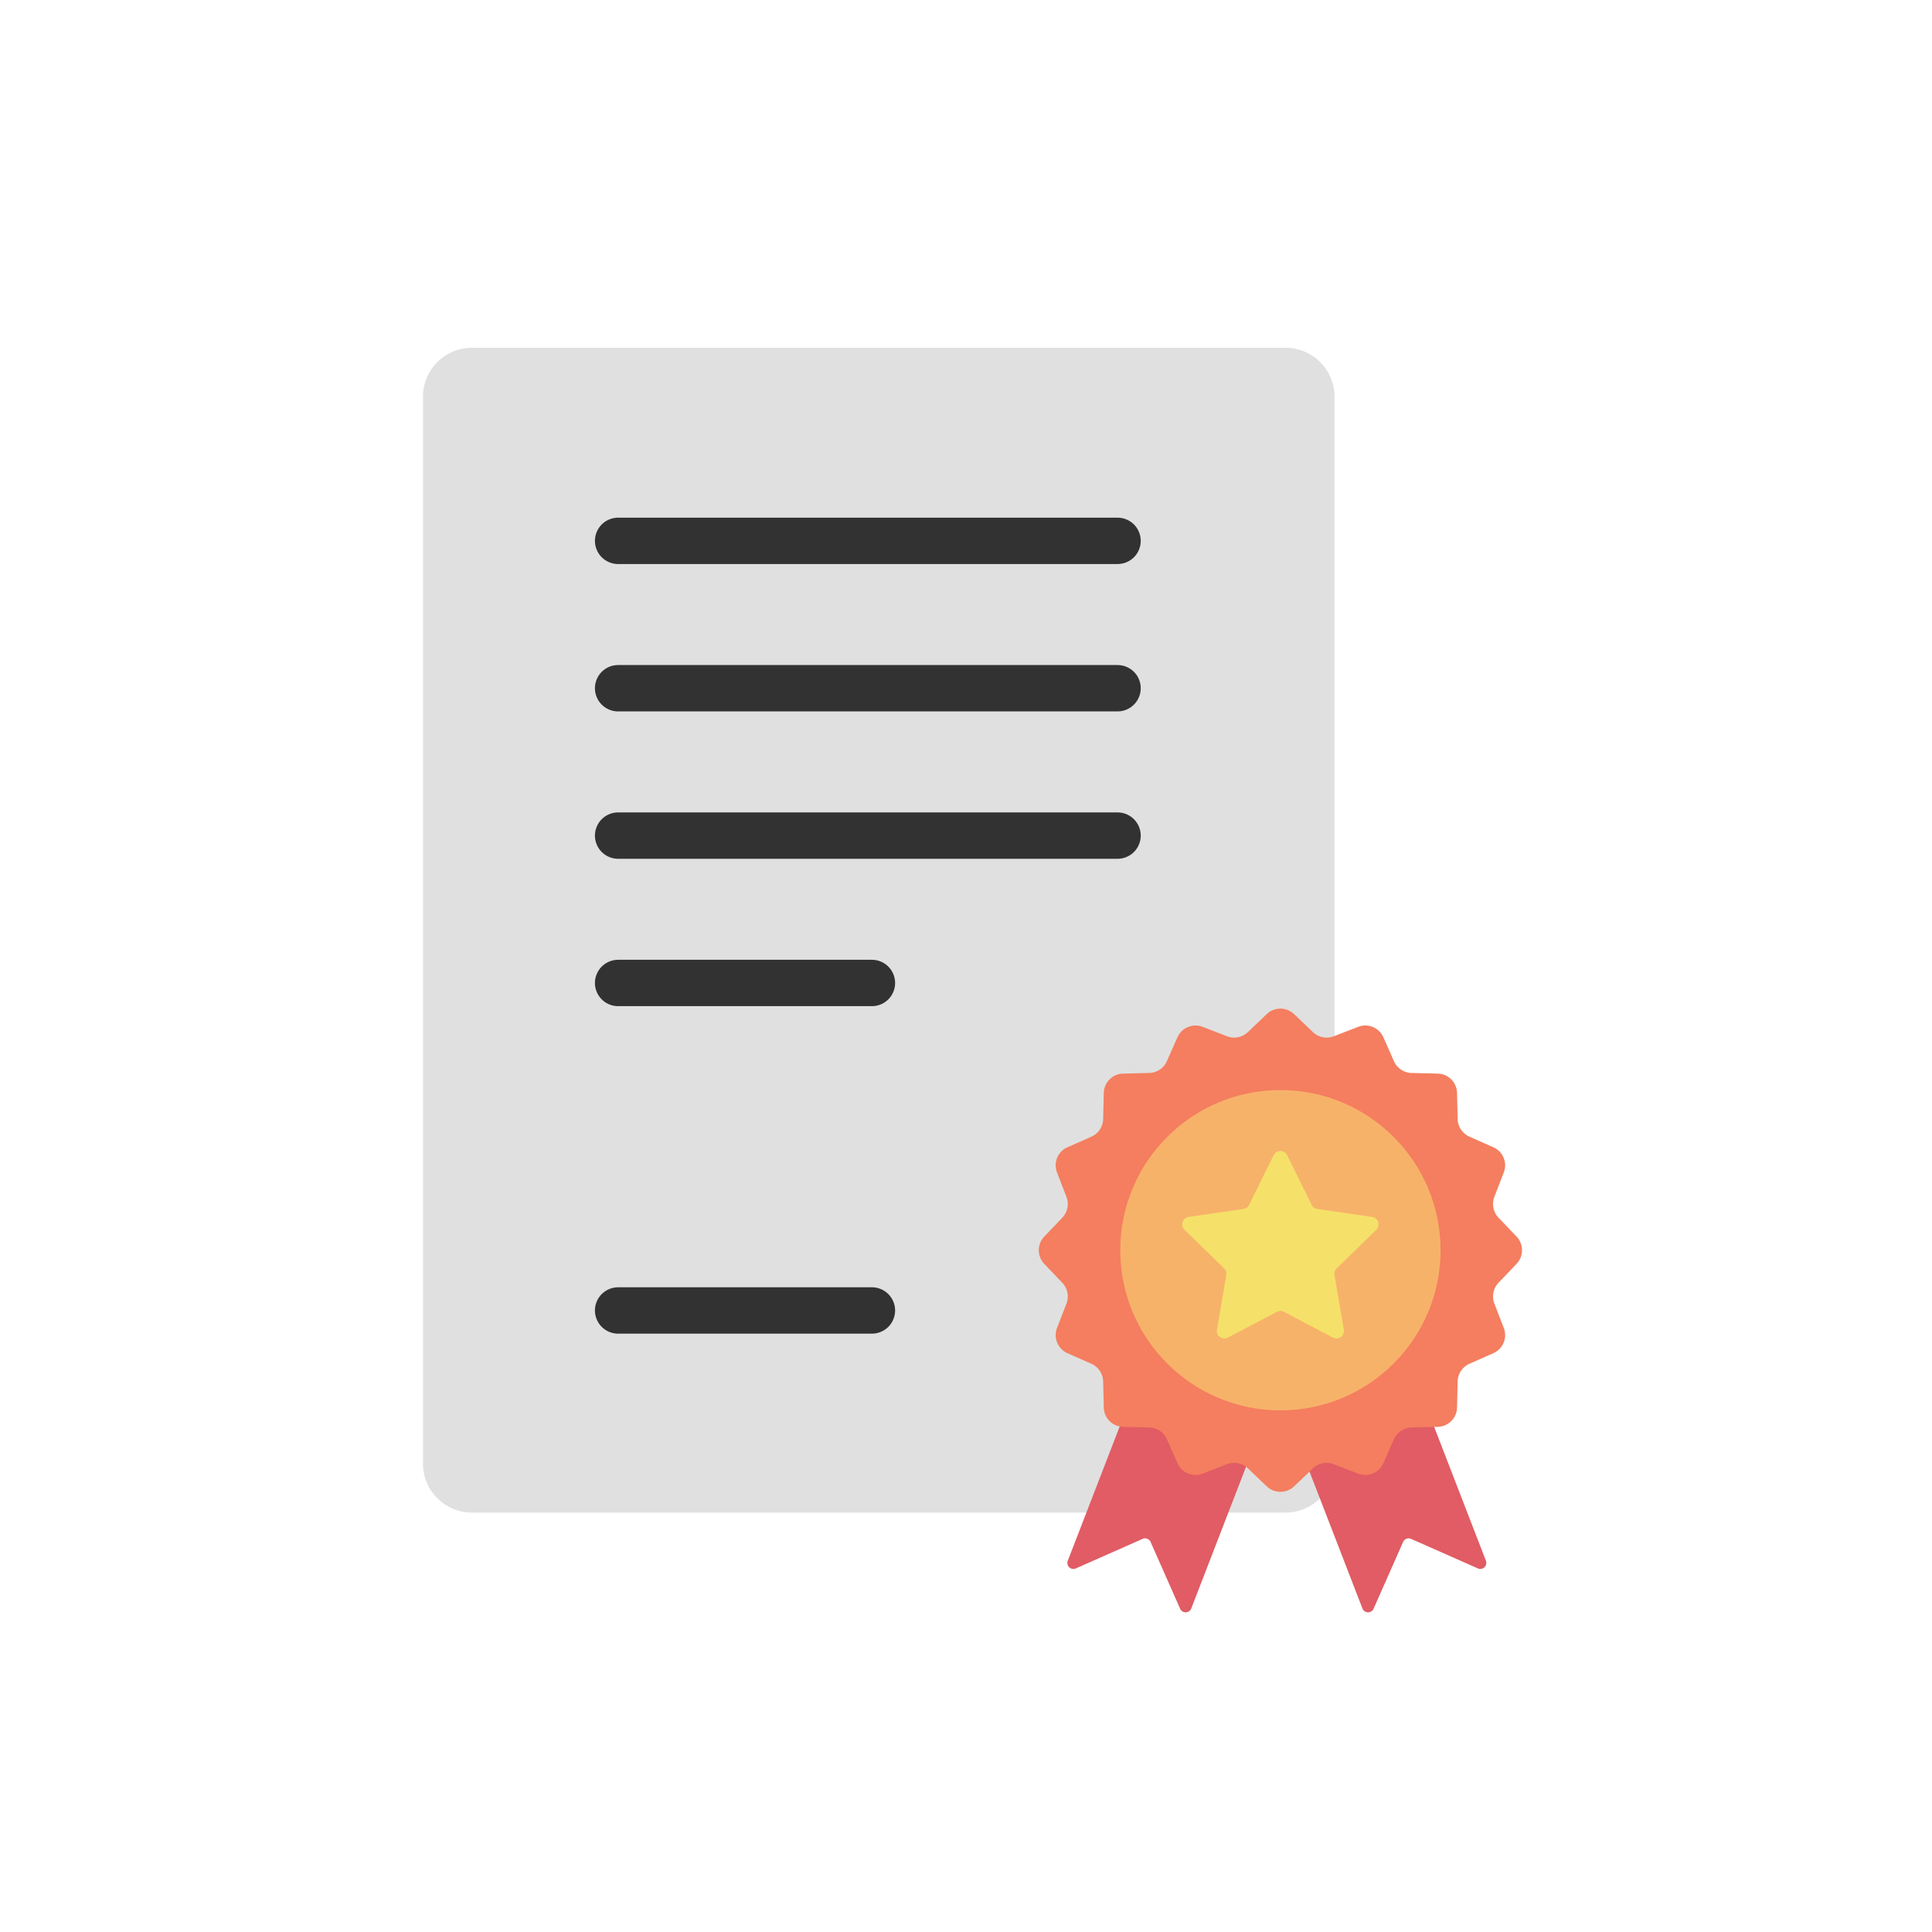 <?xml version="1.0" encoding="utf-8"?><svg viewBox="0 0 100 100" xmlns="http://www.w3.org/2000/svg" width="306px" height="306px" xmlns:xlink="http://www.w3.org/1999/xlink" style="width:100%;height:100%;background-size:initial;background-repeat-y:initial;background-repeat-x:initial;background-position-y:initial;background-position-x:initial;background-origin:initial;background-color:initial;background-clip:initial;background-attachment:initial;animation-play-state:paused" ><g class="ldl-scale" style="transform-origin:50% 50%;transform:scale(0.8);animation-play-state:paused" ><g style="animation-play-state:paused" ><path fill="#e0e0e0" d="M70.671 85.365H18.038a3.171 3.171 0 0 1-3.171-3.171V13.171A3.171 3.171 0 0 1 18.038 10h52.633a3.171 3.171 0 0 1 3.171 3.171v69.022a3.17 3.17 0 0 1-3.171 3.172z" style="fill:rgb(224, 224, 224);animation-play-state:paused" ></path>
<path d="M27.492 22.493h32.313" stroke-miterlimit="10" stroke-linejoin="round" stroke-linecap="round" stroke-width="3" stroke="#323232" fill="none" style="stroke:rgb(50, 50, 50);animation-play-state:paused" ></path>
<path d="M27.492 32.028h32.313" stroke-miterlimit="10" stroke-linejoin="round" stroke-linecap="round" stroke-width="3" stroke="#323232" fill="none" style="stroke:rgb(50, 50, 50);animation-play-state:paused" ></path>
<path d="M27.492 41.563h32.313" stroke-miterlimit="10" stroke-linejoin="round" stroke-linecap="round" stroke-width="3" stroke="#323232" fill="none" style="stroke:rgb(50, 50, 50);animation-play-state:paused" ></path>
<path d="M27.492 51.098h16.421" stroke-miterlimit="10" stroke-linejoin="round" stroke-linecap="round" stroke-width="3" stroke="#323232" fill="none" style="stroke:rgb(50, 50, 50);animation-play-state:paused" ></path>
<path d="M27.492 72.287h16.421" stroke-miterlimit="10" stroke-linejoin="round" stroke-linecap="round" stroke-width="3" stroke="#323232" fill="none" style="stroke:rgb(50, 50, 50);animation-play-state:paused" ></path></g>
<path fill="#e15c64" d="M61.176 76.607l-4.59 11.871a.39.39 0 0 0 .522.498l4.32-1.911a.39.39 0 0 1 .515.199l1.911 4.32a.39.39 0 0 0 .721-.017l4.59-11.871a4.283 4.283 0 0 0-3.051-5.722 4.282 4.282 0 0 0-4.938 2.633z" style="fill:rgb(225, 92, 100);animation-play-state:paused" ></path>
<path fill="#e15c64" d="M79.048 76.607l4.59 11.871a.39.39 0 0 1-.522.498l-4.32-1.911a.39.39 0 0 0-.515.199l-1.911 4.32a.39.39 0 0 1-.721-.017l-4.59-11.871a4.283 4.283 0 0 1 3.051-5.722 4.281 4.281 0 0 1 4.938 2.633z" style="fill:rgb(225, 92, 100);animation-play-state:paused" ></path>
<g style="animation-play-state:paused" ><path fill="#f47e5f" d="M71.224 53.11l1.227 1.17c.358.341.881.445 1.342.267l1.582-.611a1.277 1.277 0 0 1 1.629.675l.686 1.55c.2.452.643.748 1.138.76l1.695.041c.682.016 1.23.565 1.247 1.247l.041 1.695c.012.494.308.937.76 1.138l1.55.686c.623.276.92.993.675 1.629l-.611 1.582c-.178.461-.074.984.267 1.342l1.17 1.227c.47.494.47 1.269 0 1.763l-1.17 1.227a1.279 1.279 0 0 0-.267 1.342l.611 1.582a1.277 1.277 0 0 1-.675 1.629l-1.55.686c-.452.2-.748.643-.76 1.138l-.041 1.695a1.278 1.278 0 0 1-1.247 1.247l-1.695.041a1.28 1.28 0 0 0-1.138.76l-.686 1.55a1.28 1.28 0 0 1-1.629.675l-1.582-.611a1.279 1.279 0 0 0-1.342.267l-1.227 1.17c-.494.47-1.269.47-1.763 0l-1.227-1.17a1.279 1.279 0 0 0-1.342-.267l-1.582.611a1.277 1.277 0 0 1-1.629-.675l-.686-1.55a1.278 1.278 0 0 0-1.138-.76l-1.695-.041a1.278 1.278 0 0 1-1.247-1.247l-.041-1.695a1.28 1.28 0 0 0-.76-1.138l-1.55-.686a1.28 1.28 0 0 1-.675-1.629l.611-1.582a1.279 1.279 0 0 0-.267-1.342l-1.17-1.227a1.278 1.278 0 0 1 0-1.763l1.17-1.227c.341-.358.445-.881.267-1.342l-.611-1.582a1.277 1.277 0 0 1 .675-1.629l1.55-.686c.452-.2.748-.643.76-1.138l.041-1.695a1.278 1.278 0 0 1 1.247-1.247l1.695-.041a1.28 1.28 0 0 0 1.138-.76l.686-1.55a1.28 1.28 0 0 1 1.629-.675l1.582.611c.461.178.984.074 1.342-.267l1.227-1.17a1.278 1.278 0 0 1 1.763 0z" style="fill:rgb(244, 126, 95);animation-play-state:paused" ></path>
<circle fill="#f7b26a" r="10.362" cy="68.389" cx="70.343" style="fill:rgb(247, 178, 106);animation-play-state:paused" ></circle>
<path fill="#f5e169" d="M70.778 62.241l1.586 3.214a.486.486 0 0 0 .366.266l3.547.515a.486.486 0 0 1 .269.828l-2.567 2.502a.487.487 0 0 0-.14.43l.606 3.533a.486.486 0 0 1-.705.512l-3.173-1.668a.488.488 0 0 0-.452 0l-3.173 1.668a.486.486 0 0 1-.705-.512l.606-3.533a.485.485 0 0 0-.14-.43l-2.567-2.502a.486.486 0 0 1 .269-.828l3.547-.515a.486.486 0 0 0 .366-.266l1.586-3.214a.488.488 0 0 1 .874 0z" style="fill:rgb(245, 225, 105);animation-play-state:paused" ></path></g>
</g><!-- generated by https://loading.io/ --></svg>